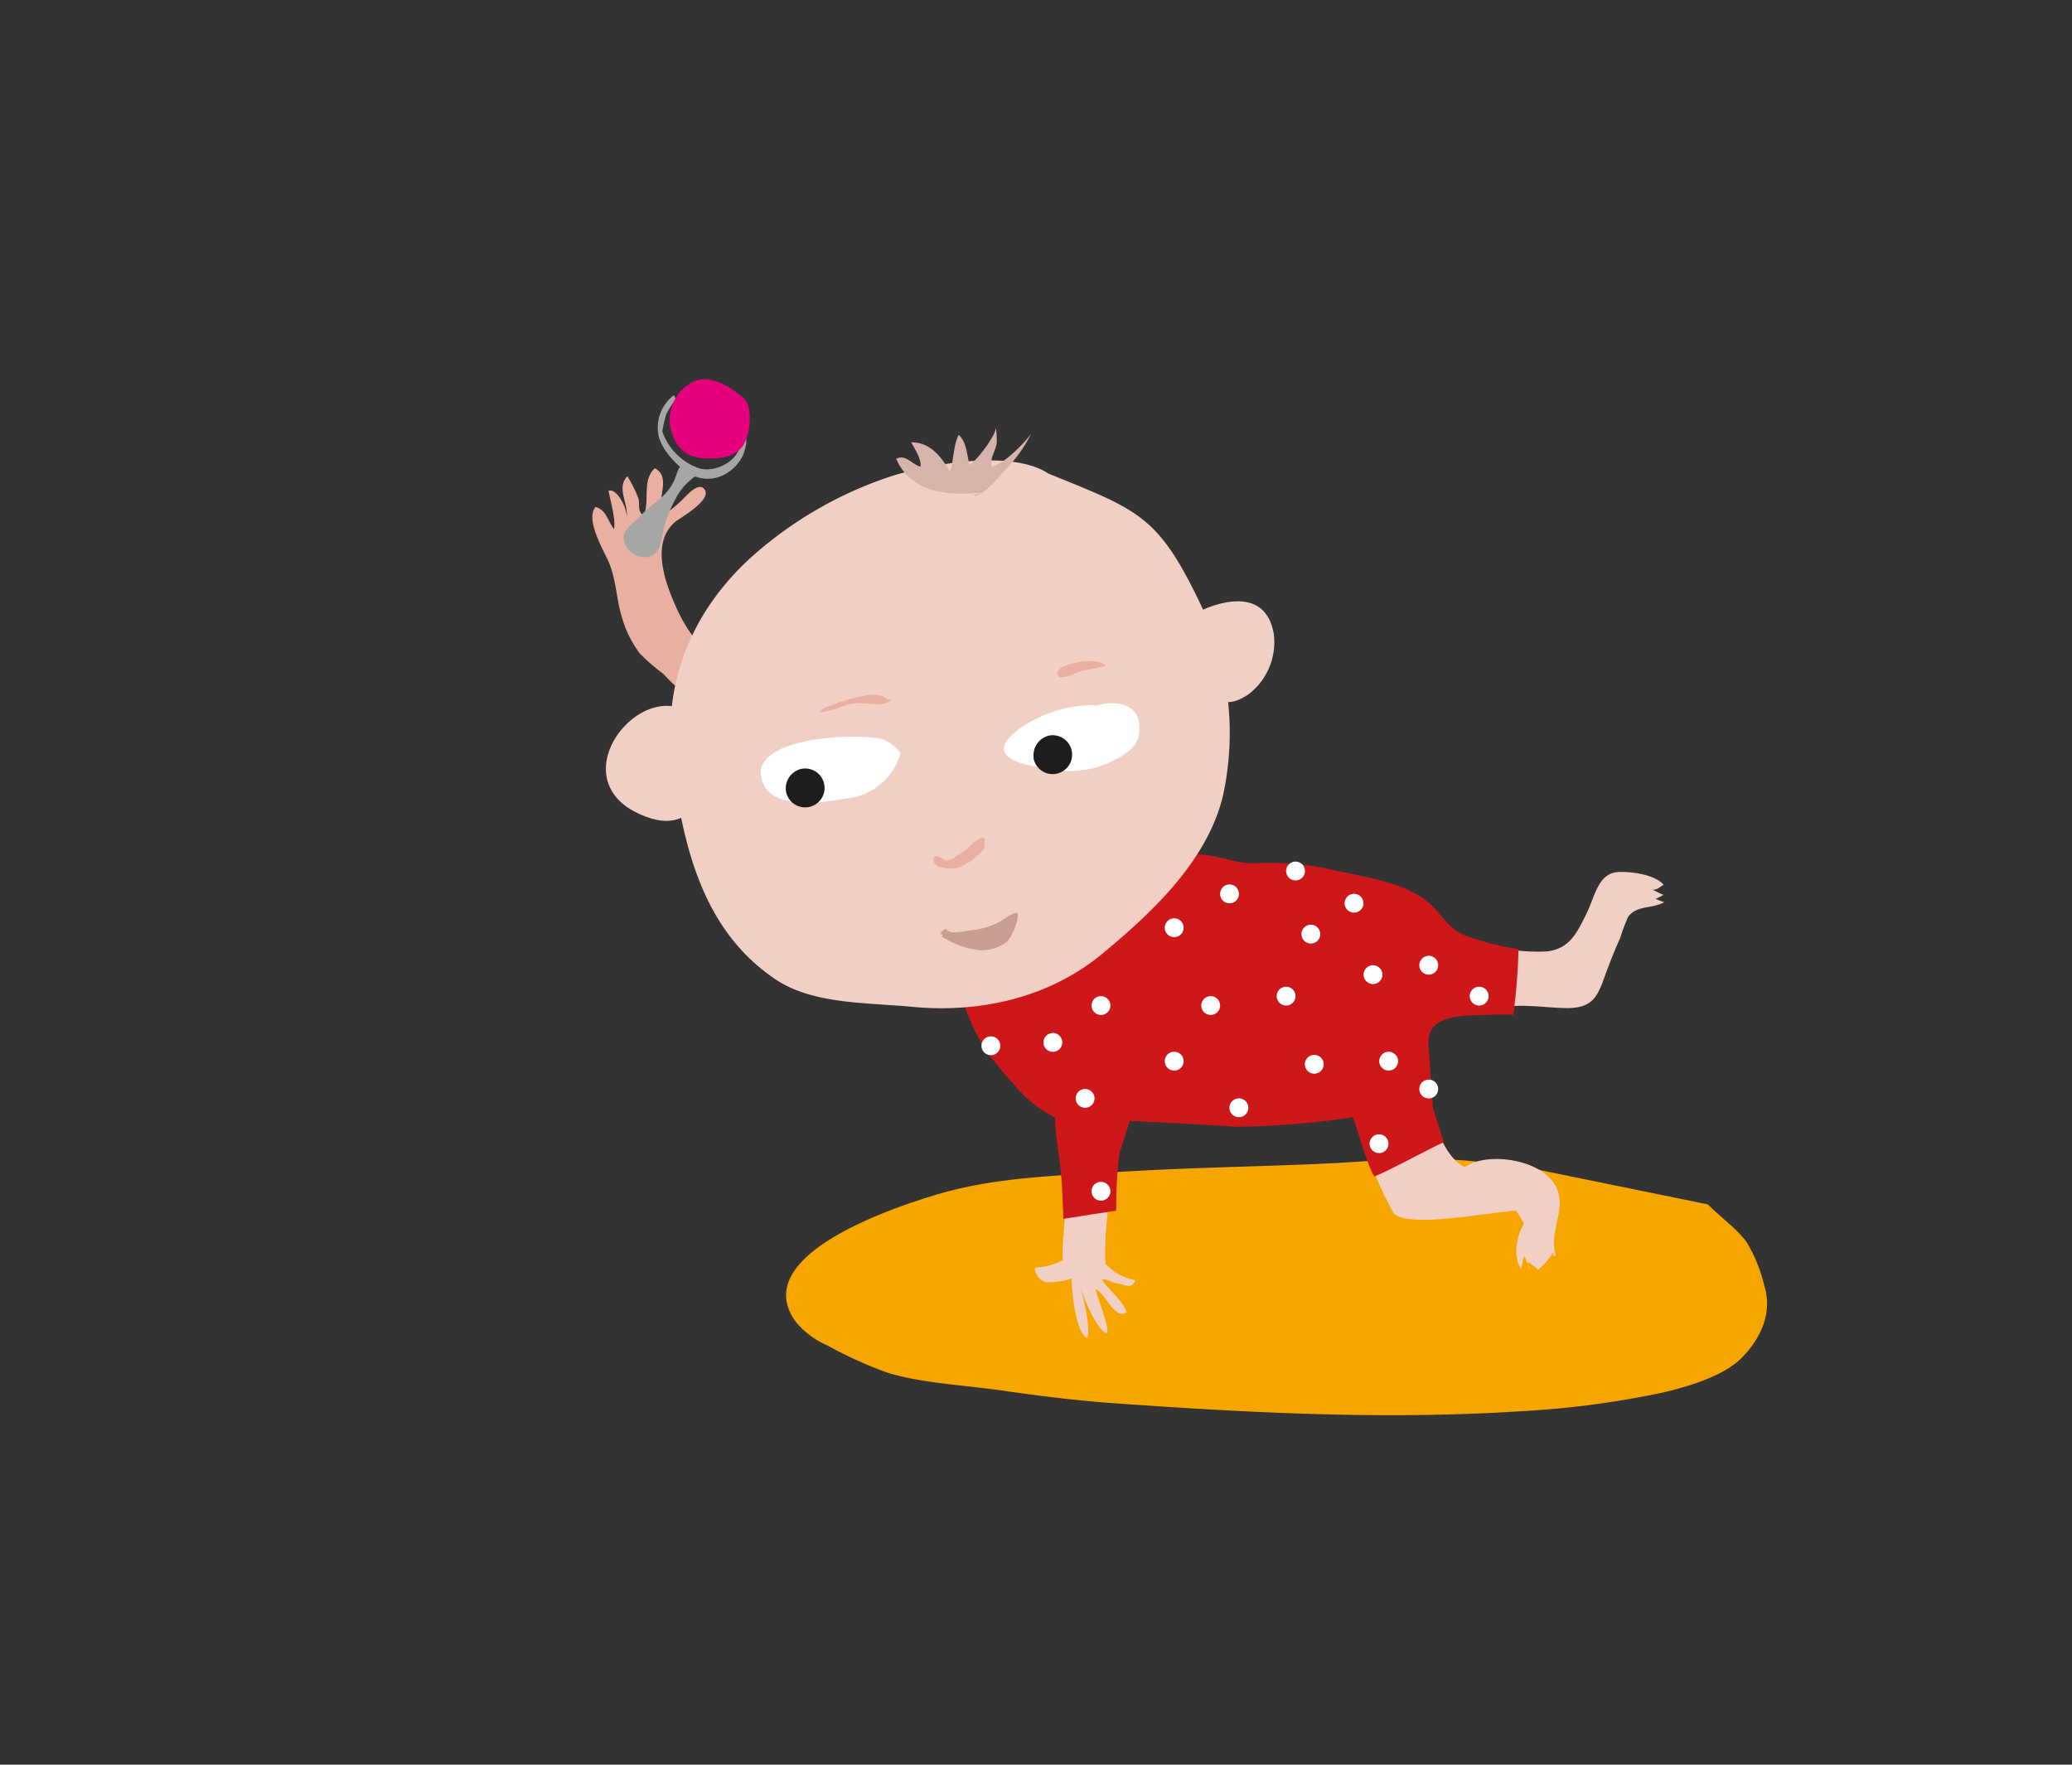 <?xml version="1.0" encoding="UTF-8"?> <svg xmlns="http://www.w3.org/2000/svg" viewBox="0 0 266.26 226.81"><rect x="0" y="0" width="266.26" height="226.81" fill="#333333" stroke="none"/><defs><style>.cls-1{isolation:isolate;}.cls-2{fill:#f2cfc5;}.cls-3{fill:#f7a600;}.cls-4{fill:#e9b0a1;}.cls-5{fill:#cd1719;}.cls-6{fill:#fff;}.cls-7{fill:#1d1d1b;}.cls-8{fill:#d6b4ab;}.cls-9{opacity:0.31;mix-blend-mode:multiply;}.cls-10{fill:#6a2c1f;}.cls-11{fill:#a6a6a5;}.cls-12{fill:#e6007e;}</style></defs><title>Familyship-Baby 3</title><g class="cls-1"><g id="Ebene_1" data-name="Ebene 1"><path class="cls-2" d="M184.8,120.64c1.87-1.51,5,.65,7.14,1a24.6,24.6,0,0,0,6.83.65c2.92-.35,3.83-2.31,5.07-4.8,1.14-2.3,1.51-5.29,4.14-5.41,1.64-.08,4.72.32,5.81,1.66-.47.19-.74.67-1.52.61.49.12,1,.53,1.51.65a8,8,0,0,1-1.06.55c.37.08.79.34,1.16.39-1.59.92-3.49.34-4.66,1.9a21.19,21.19,0,0,0-1,2.68c-.71,1.55-1.35,3.19-1.92,4.74-1,2.86-1.64,4.26-4.82,4.31-3.47,0-8.1-1.07-11.12.86a22.29,22.29,0,0,1-5.55-9.81"></path><path class="cls-3" d="M195.06,149.81c-2.16.09-4.71-.52-6.86-.66-7.88-.55-9.74.06-19.41.47-8.36.35-16.66.49-25,1-7.94.49-16,.68-23.47,2.93-8.19,2.45-23.93,8.48-18,16.42a11.08,11.08,0,0,0,4.08,3,52.68,52.68,0,0,0,7.7,3.48c4.42,1.34,10,1.6,14.72,2.28s9.56,1.29,14.39,1.63c17.47,1.24,35.08,2.16,52.63,1A116.84,116.84,0,0,0,213.59,179c3.4-.77,7.87-2.17,10.08-4.34,2.74-2.68,4.09-6.07,3.06-9.37a19.9,19.9,0,0,0-2.26-5.61c-1.25-1.74-3.43-3.28-5-4.88"></path><path class="cls-4" d="M94.51,86c-4.05-1.81-6.21-4.55-7.94-8.68-1.28-3-2.77-7.64.13-10.19.59-.53,5.07-2.94,3.75-4.33-.68-.72-1.92.58-2.35,1a17.12,17.12,0,0,1-2.8,2.38c-1.28-1.52,1.19-4.78-1.16-6-1.7,1.63-.59,4.19-1.42,6.08-.85-.5-.46-1.35-.68-2.2a16.47,16.47,0,0,0-1.42-2.85c-1.51,1.53.27,3.64-.13,5.37.25-1-1.19-3.9-2.29-3.51.26,1.45.92,3.53.71,4.94-.8-1-1-2.51-2.39-2.85-1.31,1.57.94,5.39,1.67,7,1,2.32,1,4.79,1.73,7.2A14.27,14.27,0,0,0,82.23,84a25.46,25.46,0,0,0,3,2.6,23.37,23.37,0,0,0,3.11,2.85,25,25,0,0,0,4.55,2.25c.85.33,2.11.5,2.61,1-.35-2.22-.68-4.45-1-6.68"></path><path class="cls-2" d="M175.23,130.93c.64,5.83-.88,14,1.42,19.85a42.81,42.81,0,0,0,2.46,5.18c1.95,1.88,11.18,0,15.73-.37.25.48.76,1.19,1,1.7-1.11,1.79-1.34,4.48-.36,5.8a14.57,14.57,0,0,1,.41-1.71,20,20,0,0,0,.77,1.85,1.19,1.19,0,0,1-.31-1c-.18-.19,1.63,1.07,1.26,1a9.66,9.66,0,0,0,2-2.29s-.08.82.31.38c-1-3.34,1.75-6.1-.21-9.21S191.15,148,188.23,150c-5.32-2.55-6.39-18.32-3.64-21.9a35.79,35.79,0,0,0-9.36,2.86"></path><path class="cls-2" d="M144.2,127.37c0,3.73,0,7.31-.13,9.59-.19,3.89-.36,8-.84,11.85-.32,2.67-.76,5.48-1,8.14a37.57,37.57,0,0,0-.17,5.49,7,7,0,0,0,3.82,2.11c-.43,1.27-1.37.51-2.27.42-.6-.05-1.56-.69-2-.5.95,1.44,2.63,2.63,3.17,4.2-1.56,1-2.62-2.31-4-3,.45,1.82,1.88,5.08,1.43,5.67-1-.16-2.69-3.7-3.36-5.89.57,2.06,1.32,5.59.85,6.51-1.3-.5-1.92-5-2-7.62a10.2,10.2,0,0,1-3,.46c-1.21.08-2.15-1.86-1.49-1.88a8.93,8.93,0,0,0,3.39-.95,14.32,14.32,0,0,1,.09-3.33c.09-2,.4-4.07.38-6.11,0-3.22.52-6.46.46-9.68-.05-2.89-.08-5.74-.11-8.63,0-1.4.05-4.82.05-4.82-.11-8,6.74-4.65,6.74-2.06"></path><path class="cls-5" d="M195.13,122a37.64,37.64,0,0,1-7-1.82c-2.16-1-2.92-2.77-4.57-4.18-3.3-2.82-8.94-3.35-13.33-4.43a37.51,37.51,0,0,0-9.05-.61c-2.44,0-3.67-.74-5.75-1a18.2,18.2,0,0,0-4.89-.08,12.1,12.1,0,0,0-2.11.91c-2,.73-5.15.77-6.39,3L123.6,128.07a25.39,25.39,0,0,0,3.11,6.93,44.79,44.79,0,0,0,3.55,4.33,15.74,15.74,0,0,0,5.28,4.27c.13,2.9.55,4.41.81,7.32.19,2.05.29,5.74.29,5.74l6.8-1.06a55.62,55.62,0,0,1,.42-7.41c.27-.93.84-2.49,1.3-4.13.73.06,10,.46,13.59.77a109.49,109.49,0,0,0,15.08-1.23c.3.47,1.93,6.44,2.78,7.61,1.9-.73,7-3.55,8.93-4.4,0,0-.6-1.91-1.42-4.43-.11-1.93-.57-8.18-.57-8.46,0-3.68,5-3.38,7.77-3.48a26.7,26.7,0,0,1,3.14,0,73,73,0,0,0,.67-8.44"></path><path class="cls-2" d="M134.68,60.83c-4.82-3.07-14.86-1.2-19.85.28A50.74,50.74,0,0,0,96.38,71.76c-7.47,6.87-11.25,16-10,26.18,1.44,11.49,4.2,21.8,13.24,27.91,4.75,3.22,11.62,3,17.55,3.55,8.5.82,17.52-1,24.6-6.91,5.88-4.9,13.29-11.59,15.37-20.15a37.84,37.84,0,0,0,.43-14c-.62-4.85-2-8.09-4.14-12.41-4.94-9.84-7.72-10.59-18.78-15.09"></path><path class="cls-2" d="M150.25,84.67c1.9-3.26,1.37-5.34,5.44-6.74s7.29-.65,8,3.57a8.42,8.42,0,0,1-3.18,7.68c-4.6,3.24-5.73-1.71-10.23-4.51"></path><path class="cls-2" d="M90,92.84c-6.44-7.52-18.79,7-7.67,11.86,7.76,3.42,8.66-4.87,12.36-9.6C94,92.88,92.27,91.91,90,92.84"></path><path class="cls-4" d="M126.53,109a8.26,8.26,0,0,1-3.45,2.55c-.7.16-3.09.16-3.11-1s1.31,0,1.6,0c1,0,1.23-.6,1.88-.89,1.07-.48,1.76-1.91,3-2,.08.28.17.28,0,1"></path><path class="cls-6" d="M140.77,90.74c.19-.34-3.46.13-4.24.38a17.76,17.76,0,0,0-5.4,2.44c-3.51,2.62-2.37,4,1.29,4.85,3.89.87,7.34,1.17,11-.83,1.29-.71,2.63-1.52,2.91-3.09.73-4.09-2.95-4.62-5.58-3.75"></path><path class="cls-6" d="M113.63,95.07c-3.32-1-18.56-.38-15.46,5.84,1.59,3.18,7.75,2.23,10.48,1.73a8.09,8.09,0,0,0,4.67-2,7.77,7.77,0,0,0,2.41-3.86,5.32,5.32,0,0,0-2.1-1.66"></path><path class="cls-7" d="M132.81,97.44A2.5,2.5,0,1,0,135,94.51a2.58,2.58,0,0,0-2.16,2.93"></path><path class="cls-7" d="M101,101.71a2.5,2.5,0,1,0,2.16-2.92,2.57,2.57,0,0,0-2.16,2.92"></path><path class="cls-8" d="M125,63.69c1.42.17,3.26-2.31,4.14-3.26a18,18,0,0,0,3.34-4.63c-1.2,1.52-3.29,3.61-5,4.24-.38-1.16.51-2.06.61-3.2a11.75,11.75,0,0,0-.12-1.87c-.07,1.15-2.4,4.13-3.37,4.82-.39-1.4-.31-2.79-1.39-3.91-.69,1.24-.67,3.33-1.12,4.77-1.14-2-2.62-3.84-5-3.8.45.83,1.34,2.17,1.2,3.12-1-.2-1.94-1.66-3.12-1,1.91,4.51,7.09,4.78,11,4.33"></path><path class="cls-4" d="M142,85.55c-.33-.71-2.58-.62-3.12-.5s-3.12.53-3,1.56,2.25-.06,2.55-.17c1.25-.48,2.64-.51,3.91-.93l-.29,0"></path><path class="cls-4" d="M114,89.89c-1-1.1-3.51-.36-4.65-.06a24.76,24.76,0,0,0-2.39.79c-.51.18-1.33.32-1.57.91,1.64,0,3.26-1.19,4.92-1.15.83,0,1.71.14,2.54.11a2.33,2.33,0,0,0,1.73-.52"></path><path class="cls-6" d="M168.44,121.27a1.21,1.21,0,1,0-1.2-1.21,1.21,1.21,0,0,0,1.2,1.21"></path><path class="cls-6" d="M166.47,113.16a1.21,1.21,0,1,0-1.2-1.2,1.21,1.21,0,0,0,1.2,1.2"></path><path class="cls-6" d="M176.44,126.48a1.21,1.21,0,1,0-1.21-1.21,1.21,1.21,0,0,0,1.21,1.21"></path><path class="cls-6" d="M150.88,137.6a1.21,1.21,0,1,0-1.2-1.21,1.21,1.21,0,0,0,1.2,1.21"></path><path class="cls-6" d="M141.47,154.32a1.21,1.21,0,1,0-1.2-1.2,1.21,1.21,0,0,0,1.2,1.2"></path><path class="cls-6" d="M127.32,135.62a1.21,1.21,0,1,0-1.2-1.21,1.21,1.21,0,0,0,1.2,1.21"></path><path class="cls-6" d="M141.47,130.45a1.21,1.21,0,1,0-1.2-1.21,1.21,1.21,0,0,0,1.2,1.21"></path><path class="cls-6" d="M183.6,141.18a1.21,1.21,0,1,0-1.21-1.21,1.21,1.21,0,0,0,1.21,1.21"></path><path class="cls-6" d="M178.45,137.6a1.21,1.21,0,1,0-1.21-1.21,1.21,1.21,0,0,0,1.21,1.21"></path><path class="cls-6" d="M183.6,125.27a1.21,1.21,0,1,0-1.21-1.2,1.2,1.2,0,0,0,1.21,1.2"></path><path class="cls-6" d="M190.07,129.24a1.21,1.21,0,1,0-1.2-1.2,1.21,1.21,0,0,0,1.2,1.2"></path><path class="cls-6" d="M177.24,148.21A1.21,1.21,0,1,0,176,147a1.21,1.21,0,0,0,1.2,1.2"></path><path class="cls-6" d="M174,117.3a1.21,1.21,0,1,0-1.21-1.2,1.2,1.2,0,0,0,1.21,1.2"></path><path class="cls-6" d="M168.88,138a1.21,1.21,0,1,0-1.2-1.21,1.21,1.21,0,0,0,1.2,1.21"></path><path class="cls-6" d="M155.58,130.45a1.21,1.21,0,1,0-1.21-1.21,1.21,1.21,0,0,0,1.21,1.21"></path><path class="cls-6" d="M165.27,129.24a1.21,1.21,0,1,0-1.21-1.2,1.2,1.2,0,0,0,1.21,1.2"></path><path class="cls-6" d="M135.29,135.19a1.21,1.21,0,1,0-1.2-1.21,1.21,1.21,0,0,0,1.2,1.21"></path><path class="cls-6" d="M159.19,143.59a1.21,1.21,0,1,0-1.2-1.21,1.21,1.21,0,0,0,1.2,1.21"></path><path class="cls-6" d="M158,116.1a1.21,1.21,0,1,0-1.21-1.21A1.21,1.21,0,0,0,158,116.1"></path><path class="cls-6" d="M150.88,120.45a1.21,1.21,0,1,0-1.2-1.2,1.21,1.21,0,0,0,1.2,1.2"></path><path class="cls-6" d="M139.43,142.38a1.21,1.21,0,1,0-1.2-1.2,1.21,1.21,0,0,0,1.2,1.2"></path><g class="cls-9"><path class="cls-10" d="M121.56,119.37c.38.86,2.69.25,3.37.17a9.46,9.46,0,0,0,3.56-1.09c.63-.34,1.51-1.11,2.23-1.15.31.86-.7,3.11-1.31,3.72a5.24,5.24,0,0,1-3.85,1.07,11.06,11.06,0,0,1-4.57-1.75.23.23,0,0,0,.16-.17.32.32,0,0,0-.33-.1,1.25,1.25,0,0,1,.74-.7"></path></g><path class="cls-11" d="M95.16,56.78c0,2.37-3.26,4.09-5.36,3.39a7.62,7.62,0,0,1-4.69-4.73,20.86,20.86,0,0,1,.48-2.15,15.52,15.52,0,0,1,1.25-2,2.92,2.92,0,0,0-.25-.5,5.25,5.25,0,0,0-2,5c.26,1.72,2.08,3.78,3.57,4.81a4.59,4.59,0,0,0,5.44.08,5.44,5.44,0,0,0,1.9-2.21,7.78,7.78,0,0,0,.36-1.3c.14-.57-.16-1.29.21-1.77a3.93,3.93,0,0,0-.89,1.42"></path><path class="cls-11" d="M89.85,61c-.42,0-1.14.76-1.46,1a7.68,7.68,0,0,0-1.55,2.08A15.74,15.74,0,0,0,85.29,68c-.29,1.18-.38,3-1.62,3.48A2.74,2.74,0,0,1,80.33,70c-.77-1.78,1-2.65,2-3.73.76-.82,1.74-1.52,2.59-2.27a6.59,6.59,0,0,0,1.77-2.37c.21-.45.73-2.61,1.55-2"></path><path class="cls-12" d="M88.26,49.55a5.55,5.55,0,0,0-2.18,5c.43,2.55,1.81,4.2,4.17,4.33,1.66.09,4,.1,5.17-1.51,1-1.45,1.56-5.48-.27-6.53,0,0-4.14-3.72-6.89-1.24"></path></g></g></svg> 